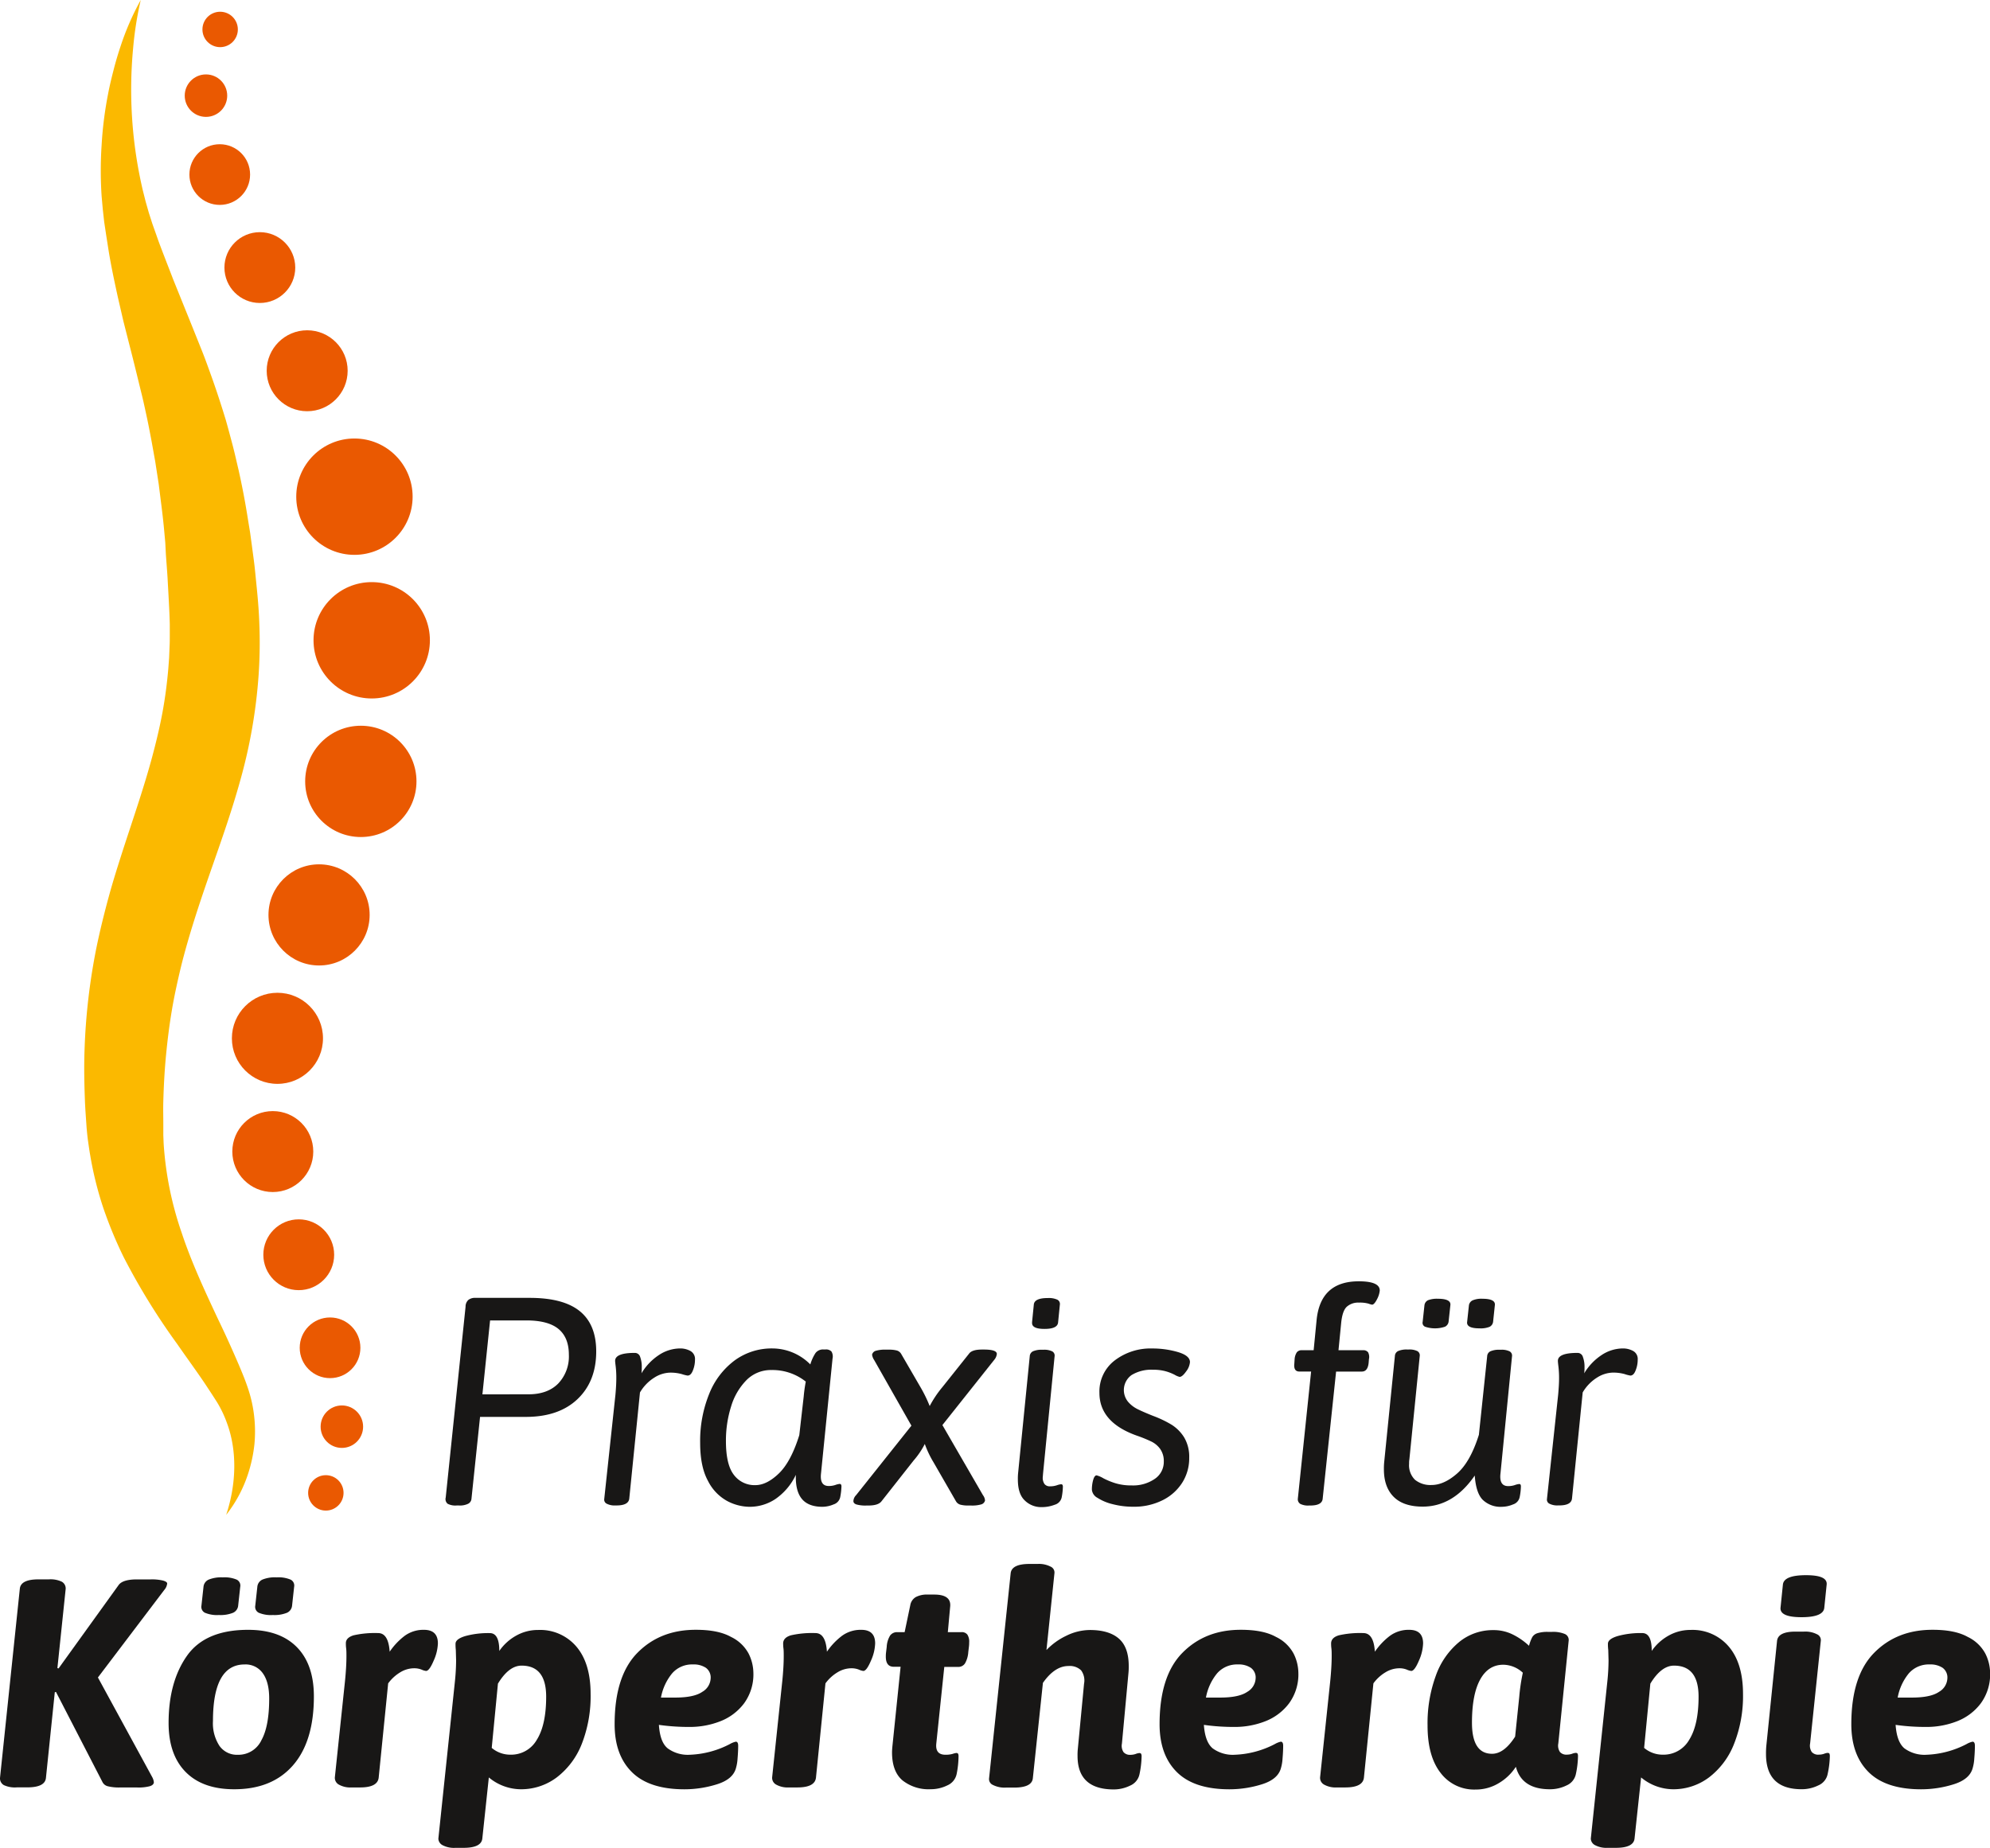 <svg xmlns="http://www.w3.org/2000/svg" viewBox="0 0 557.47 517.73"><defs><style>.cls-1{fill:#181716;}.cls-2{fill:#ea5901;}.cls-3{fill:#fbb900;}</style></defs><g id="Layer_2" data-name="Layer 2"><g id="Layer_1_copy" data-name="Layer 1 copy"><path class="cls-1" d="M125.4,421.33a1.69,1.69,0,0,1-.54-1.74l5.56-53.46a2.54,2.54,0,0,1,.78-1.91,3,3,0,0,1,2-.58h15.17q9.45,0,14.05,3.73t4.6,11.27q0,8.37-5.22,13.35t-14.43,5H134.48l-2.41,23a1.71,1.71,0,0,1-.91,1.33,5.17,5.17,0,0,1-2.57.49h-.66A4.66,4.66,0,0,1,125.4,421.33Zm22.67-30.67c3.53,0,6.3-1,8.29-3a11,11,0,0,0,3-8.09q0-4.8-2.9-7.21c-1.93-1.6-4.95-2.4-9-2.4H137.29l-2.15,20.72Z"/><path class="cls-1" d="M170,421.33a1.26,1.26,0,0,1-.74-1.25l3.15-29.34c.16-1.82.24-3.34.24-4.55a27,27,0,0,0-.16-3.24c-.11-.88-.17-1.43-.17-1.66q0-2.24,5.56-2.23a1.53,1.53,0,0,1,1.45,1.12,8,8,0,0,1,.45,2.94,13.69,13.69,0,0,1-.08,1.66,15.85,15.85,0,0,1,4.85-5.1,10.85,10.85,0,0,1,6-1.87,5.86,5.86,0,0,1,2.86.71,2.55,2.55,0,0,1,1.28,2.44,8,8,0,0,1-.58,3c-.39,1-.88,1.45-1.49,1.45A9.86,9.86,0,0,1,191,385a11.92,11.92,0,0,0-3.35-.41,8.58,8.58,0,0,0-4.31,1.37,12.08,12.08,0,0,0-4.06,4.18l-3,29.76c-.16,1.27-1.35,1.9-3.56,1.9h-.33A4.77,4.77,0,0,1,170,421.33Z"/><path class="cls-1" d="M203.68,420.54a13.08,13.08,0,0,1-5.34-5.6q-2.21-4-2.2-10.69a35,35,0,0,1,2.53-13.71,21.6,21.6,0,0,1,7.13-9.37,17.55,17.55,0,0,1,10.65-3.36A15,15,0,0,1,227,382.29a12.16,12.16,0,0,1,1.45-3.19,2.63,2.63,0,0,1,2.28-1h.5a2.06,2.06,0,0,1,1.7.58,2.76,2.76,0,0,1,.29,2L230,412.79c-.28,2.38.44,3.56,2.15,3.56a5.68,5.68,0,0,0,1.87-.29,4.8,4.8,0,0,1,1.2-.29c.33,0,.5.23.5.67a17.57,17.57,0,0,1-.34,3,2.72,2.72,0,0,1-1.86,2.07,8.23,8.23,0,0,1-3.11.67c-2.65,0-4.59-.75-5.8-2.24s-1.77-3.73-1.66-6.72a17.09,17.09,0,0,1-5.76,6.8,13,13,0,0,1-7.17,2.16A13.67,13.67,0,0,1,203.68,420.54Zm14.51-7.71q3.39-3.27,5.72-10.73l1.24-10.86a40.76,40.76,0,0,1,.58-4.14,15,15,0,0,0-9.61-3.24,9.6,9.6,0,0,0-7,2.82,17.76,17.76,0,0,0-4.31,7.38,31.71,31.71,0,0,0-1.45,9.7q0,6.63,2.24,9.49a7.21,7.21,0,0,0,6,2.86Q214.79,416.11,218.19,412.83Z"/><path class="cls-1" d="M239.94,421.53c-.58-.19-.87-.51-.87-.95a2.52,2.52,0,0,1,.75-1.66l15.5-19.47-10.44-18.4a3.42,3.42,0,0,1-.58-1.5,1.49,1.49,0,0,1,1-1.07,9.18,9.18,0,0,1,2.94-.33H249a8.34,8.34,0,0,1,2.24.24,2.06,2.06,0,0,1,1.24,1l5.22,9a39.2,39.2,0,0,1,2.74,5.56,30.22,30.22,0,0,1,3.56-5.31l7.46-9.36c.55-.78,1.77-1.16,3.65-1.16h.5c2.43,0,3.64.41,3.64,1.24a3.09,3.09,0,0,1-.74,1.66L264,399.28l11.36,19.64a2.77,2.77,0,0,1,.58,1.5,1.51,1.51,0,0,1-1,1.07,9.18,9.18,0,0,1-2.94.33h-.75a8.26,8.26,0,0,1-2.23-.24,2.06,2.06,0,0,1-1.25-1l-6.3-10.94a28.22,28.22,0,0,1-2.4-5.06,22.56,22.56,0,0,1-3.15,4.65l-9,11.43c-.61.78-1.83,1.16-3.65,1.16h-.5A9.37,9.37,0,0,1,239.94,421.53Z"/><path class="cls-1" d="M287,420.33c-1.24-1.21-1.86-3.15-1.86-5.8a15.72,15.72,0,0,1,.08-1.91L288.47,380a1.62,1.62,0,0,1,.95-1.41,6,6,0,0,1,2.53-.41h.33a5.09,5.09,0,0,1,2.49.45,1.33,1.33,0,0,1,.66,1.37l-3.23,32.82-.08,1a3,3,0,0,0,.5,2,1.87,1.87,0,0,0,1.57.62,5.77,5.77,0,0,0,1.87-.29,4.8,4.8,0,0,1,1.2-.29c.33,0,.49.23.49.67a17.4,17.4,0,0,1-.33,3,2.74,2.74,0,0,1-1.95,2.07,10.07,10.07,0,0,1-3.68.67A6.52,6.52,0,0,1,287,420.33Zm2.11-49.81.5-5q.17-1.83,3.9-1.83a5.76,5.76,0,0,1,2.69.46,1.33,1.33,0,0,1,.71,1.37l-.5,5c-.11,1.22-1.38,1.82-3.81,1.82S289,371.74,289.13,370.52Z"/><path class="cls-1" d="M311.72,421.45a13.71,13.71,0,0,1-4.27-1.78,2.9,2.9,0,0,1-1.57-2.24,9.78,9.78,0,0,1,.37-2.82c.25-.83.57-1.24.95-1.24a7.33,7.33,0,0,1,1.91.83,20.38,20.38,0,0,0,3.48,1.41,15.32,15.32,0,0,0,4.48.58,10.69,10.69,0,0,0,6.42-1.83,5.73,5.73,0,0,0,2.53-4.88,5.84,5.84,0,0,0-1-3.49,6.63,6.63,0,0,0-2.44-2.07,37.91,37.91,0,0,0-4.06-1.66q-10.53-3.72-10.53-12a10.93,10.93,0,0,1,4.27-9.08,16.55,16.55,0,0,1,10.57-3.36,25.43,25.43,0,0,1,7.13,1q3.39,1,3.39,2.82a4.89,4.89,0,0,1-1.07,2.61q-1.08,1.53-1.83,1.53a5,5,0,0,1-1.37-.58,13.14,13.14,0,0,0-2.56-1,12.88,12.88,0,0,0-3.53-.42,10.59,10.59,0,0,0-6,1.49,5.17,5.17,0,0,0-1,7.46,8.45,8.45,0,0,0,2.65,2.07c1,.5,2.46,1.14,4.39,1.91a30.34,30.34,0,0,1,5.27,2.53,11.14,11.14,0,0,1,3.44,3.52,10.65,10.65,0,0,1,1.4,5.72,12.75,12.75,0,0,1-1.94,6.92,13.7,13.7,0,0,1-5.51,4.93,17.76,17.76,0,0,1-8.21,1.83A22.61,22.61,0,0,1,311.72,421.45Z"/><path class="cls-1" d="M364.27,421.37a1.52,1.52,0,0,1-.71-1.37l3.73-35.72H364c-1.11,0-1.58-.75-1.41-2.24l.08-1.24a4,4,0,0,1,.62-1.91,1.66,1.66,0,0,1,1.37-.58H368l.82-8.37Q369.86,359,380.64,359q5.88,0,5.88,2.57a6.39,6.39,0,0,1-.74,2.4c-.5,1-1,1.58-1.41,1.58a5.78,5.78,0,0,1-1-.29,9,9,0,0,0-2.69-.29,4.76,4.76,0,0,0-3.4,1.16q-1.25,1.15-1.58,4.64l-.74,7.54h6.88a1.64,1.64,0,0,1,1.41.58,2.81,2.81,0,0,1,.24,1.91l-.08,1c-.16,1.66-.8,2.49-1.91,2.49h-7.21L370.52,420c-.16,1.22-1.32,1.82-3.48,1.82h-.33A4.79,4.79,0,0,1,364.27,421.37Z"/><path class="cls-1" d="M426.06,416.44a16.6,16.6,0,0,1-.34,3,2.72,2.72,0,0,1-1.86,2.07,8.23,8.23,0,0,1-3.11.67,7.19,7.19,0,0,1-5.43-2q-1.86-1.95-2.19-6.76-6,8.71-14.59,8.71c-3.59,0-6.3-.92-8.12-2.74s-2.74-4.39-2.74-7.71a19.17,19.17,0,0,1,.08-2l3-29.75a1.6,1.6,0,0,1,.95-1.41,6,6,0,0,1,2.53-.41h.33a5.09,5.09,0,0,1,2.49.45,1.36,1.36,0,0,1,.66,1.37l-2.9,28.93a6.44,6.44,0,0,0-.08,1.24,5.69,5.69,0,0,0,1.65,4.51,6.84,6.84,0,0,0,4.65,1.46q3.48,0,7.17-3.24T414.29,402l2.32-22a1.6,1.6,0,0,1,.95-1.41,6,6,0,0,1,2.53-.41h.33a5.09,5.09,0,0,1,2.49.45,1.36,1.36,0,0,1,.66,1.37l-3.23,32.82c-.28,2.38.44,3.56,2.15,3.56a5.68,5.68,0,0,0,1.87-.29,4.8,4.8,0,0,1,1.2-.29C425.89,415.77,426.06,416,426.06,416.44ZM399.2,371.72a1.19,1.19,0,0,1-.66-1.37l.5-4.64a1.8,1.8,0,0,1,1-1.41,7,7,0,0,1,2.78-.41c2.48,0,3.65.61,3.48,1.82l-.5,4.64a1.85,1.85,0,0,1-1,1.37,8.75,8.75,0,0,1-5.6,0ZM411,370.35l.5-4.64a1.85,1.85,0,0,1,1-1.36,6.23,6.23,0,0,1,2.78-.46c2.49,0,3.65.61,3.48,1.82l-.49,4.64a1.82,1.82,0,0,1-1,1.41,6.74,6.74,0,0,1-2.82.42Q410.73,372.18,411,370.35Z"/><path class="cls-1" d="M434.09,421.33a1.26,1.26,0,0,1-.74-1.25l3.15-29.34c.16-1.82.25-3.34.25-4.55a26.75,26.75,0,0,0-.17-3.24c-.11-.88-.16-1.43-.16-1.66q0-2.24,5.55-2.23a1.53,1.53,0,0,1,1.45,1.12,7.94,7.94,0,0,1,.46,2.94,11.6,11.6,0,0,1-.09,1.66,15.85,15.85,0,0,1,4.85-5.1,10.87,10.87,0,0,1,6-1.87,5.86,5.86,0,0,1,2.86.71,2.54,2.54,0,0,1,1.28,2.44,8,8,0,0,1-.58,3c-.38,1-.88,1.45-1.49,1.45a9.87,9.87,0,0,1-1.61-.42,12,12,0,0,0-3.36-.41,8.61,8.61,0,0,0-4.31,1.37,12.08,12.08,0,0,0-4.06,4.18l-3,29.76c-.16,1.27-1.35,1.9-3.56,1.9h-.33A4.79,4.79,0,0,1,434.09,421.33Z"/><path class="cls-1" d="M1.08,500.16a2.17,2.17,0,0,1-1.08-2l5.55-53q.25-2.65,5.22-2.65h2.9a7.38,7.38,0,0,1,3.65.66,2.17,2.17,0,0,1,1.08,2l-2.32,22.21.33.08,16.83-23.37q1.15-1.57,5.13-1.57h3.9a13.28,13.28,0,0,1,3.4.33c.77.22,1.16.49,1.16.83a3.28,3.28,0,0,1-.83,1.82L27.43,470,42.6,497.84a3.85,3.85,0,0,1,.5,1.49c0,.5-.36.87-1.08,1.12a12.4,12.4,0,0,1-3.65.37h-4.8a12.85,12.85,0,0,1-3.32-.33,2.28,2.28,0,0,1-1.57-1.24l-13-25.2-.33.09-2.48,24q-.26,2.65-5.23,2.65H4.72A7.33,7.33,0,0,1,1.08,500.16Z"/><path class="cls-1" d="M52,496.47q-4.77-4.85-4.77-13.71,0-11.52,5.14-18.82t17.16-7.29q8.86,0,13.63,4.85t4.77,13.8q0,12.6-5.85,19.31t-16.45,6.71Q56.77,501.32,52,496.47Zm5.43-44.59a1.85,1.85,0,0,1-1-2l.58-5.3a2.45,2.45,0,0,1,1.45-2,9.38,9.38,0,0,1,3.94-.63,8.78,8.78,0,0,1,3.9.63,1.85,1.85,0,0,1,1,2l-.58,5.3a2.45,2.45,0,0,1-1.45,2,9.41,9.41,0,0,1-3.94.62A8.73,8.73,0,0,1,57.44,451.88Zm15.74,35.81q2.25-3.94,2.24-11.81,0-4.56-1.78-7.05a5.89,5.89,0,0,0-5.1-2.48q-8.87,0-8.87,15.83a11.57,11.57,0,0,0,1.83,7,6,6,0,0,0,5.14,2.48A7.12,7.12,0,0,0,73.18,487.69Zm-.66-35.81a1.85,1.85,0,0,1-1-2l.58-5.3a2.45,2.45,0,0,1,1.41-2,9.26,9.26,0,0,1,4-.63,8.72,8.72,0,0,1,3.9.63,1.84,1.84,0,0,1,1,2l-.58,5.3a2.43,2.43,0,0,1-1.45,2,9.35,9.35,0,0,1-3.93.62A8.75,8.75,0,0,1,72.52,451.88Z"/><path class="cls-1" d="M94.9,500a2.15,2.15,0,0,1-1.08-2.16l2.82-26.77c.28-2.76.41-5.11.41-7.05,0-.82,0-1.56-.08-2.19s-.08-1.12-.08-1.45c0-1.05.79-1.78,2.19-2.2a27,27,0,0,1,6.84-.62c1.94,0,3,1.74,3.24,5.22a19,19,0,0,1,4.18-4.43,8.85,8.85,0,0,1,5.43-1.7q3.9,0,3.9,3.81a12.88,12.88,0,0,1-1.21,4.89c-.8,1.88-1.5,2.82-2.11,2.82a4.34,4.34,0,0,1-1.24-.37,5.67,5.67,0,0,0-2.16-.38,7.53,7.53,0,0,0-3.81,1.12,11.7,11.7,0,0,0-3.4,3.11L106.09,498c-.17,1.88-1.91,2.81-5.22,2.81H98.55A6.62,6.62,0,0,1,94.9,500Z"/><path class="cls-1" d="M161.45,461.33q4,4.68,4,13.3A36.6,36.6,0,0,1,163,488.56a21.78,21.78,0,0,1-7,9.41,16.58,16.58,0,0,1-10.19,3.35,14.16,14.16,0,0,1-8.87-3.31l-1.82,17.07q-.25,2.65-5.22,2.65h-2.33A6.83,6.83,0,0,1,124,517a2.16,2.16,0,0,1-1.2-1.83l4.64-44.09a58.49,58.49,0,0,0,.33-5.88l-.08-2.91a14.38,14.38,0,0,1-.08-1.74c0-.88.91-1.6,2.73-2.15a24.26,24.26,0,0,1,6.88-.83q2.66,0,2.65,5a13.94,13.94,0,0,1,4.69-4.27,12.38,12.38,0,0,1,6.17-1.61A13.3,13.3,0,0,1,161.45,461.33Zm-11.06,26.11q2.61-4.19,2.61-12.06,0-8.7-6.88-8.7-3.57,0-6.63,5.05l-1.74,18a8,8,0,0,0,5.22,1.9A8.27,8.27,0,0,0,150.39,487.44Z"/><path class="cls-1" d="M208.41,477.29a15.2,15.2,0,0,1-6.68,5,23.35,23.35,0,0,1-8.53,1.57,60.43,60.43,0,0,1-8.62-.58c.22,3.21,1,5.4,2.48,6.59a9.53,9.53,0,0,0,6.22,1.78,26.25,26.25,0,0,0,11.19-3,5.8,5.8,0,0,1,1.66-.66c.44,0,.66.38.66,1.16,0,1.05-.06,2.22-.17,3.52a12.16,12.16,0,0,1-.49,2.86c-.61,2.05-2.41,3.52-5.39,4.43a30.49,30.49,0,0,1-9,1.37q-9.87,0-14.72-4.81t-4.84-13.42q0-13.51,6.38-20t16.41-6.46c4.14,0,7.42.65,9.82,2a10.91,10.91,0,0,1,4.93,4.68,12.34,12.34,0,0,1,1.33,5.39A13.75,13.75,0,0,1,208.41,477.29Zm-19.27-1.66q5.3,0,7.62-1.62a4.58,4.58,0,0,0,2.32-3.77,3.37,3.37,0,0,0-1.32-2.94,6.13,6.13,0,0,0-3.65-.95,7.36,7.36,0,0,0-5.84,2.52,14.89,14.89,0,0,0-3.11,6.76Z"/><path class="cls-1" d="M217.4,500a2.15,2.15,0,0,1-1.08-2.16l2.82-26.77c.28-2.76.41-5.11.41-7.05,0-.82,0-1.56-.08-2.19s-.08-1.12-.08-1.45c.05-1.05.78-1.78,2.19-2.2a27,27,0,0,1,6.84-.62c1.94,0,3,1.74,3.23,5.22a19,19,0,0,1,4.19-4.43,8.85,8.85,0,0,1,5.43-1.7c2.6,0,3.89,1.27,3.89,3.81a12.84,12.84,0,0,1-1.2,4.89c-.8,1.88-1.5,2.82-2.11,2.82a4.34,4.34,0,0,1-1.24-.37,5.67,5.67,0,0,0-2.16-.38,7.53,7.53,0,0,0-3.81,1.12,11.58,11.58,0,0,0-3.4,3.11L228.59,498c-.17,1.88-1.91,2.81-5.22,2.81H221A6.61,6.61,0,0,1,217.4,500Z"/><path class="cls-1" d="M252.83,498.84q-2.94-2.49-2.94-7.88c0-.44.05-1.21.17-2.32L252.29,467h-1.9c-1.5,0-2.24-.94-2.24-2.82a9.35,9.35,0,0,1,.08-1.33l.17-1.41a6.77,6.77,0,0,1,.95-3.19,2.39,2.39,0,0,1,2-.95h2.07l1.58-7.54a3.27,3.27,0,0,1,1.53-2.28,6.66,6.66,0,0,1,3.36-.71h1.82q4.72,0,4.48,3.24l-.67,7.29h3.82A1.93,1.93,0,0,1,271,458a3.6,3.6,0,0,1,.5,2.16,9.09,9.09,0,0,1-.08,1.32l-.17,1.41a7.3,7.3,0,0,1-.91,3.15,2.21,2.21,0,0,1-2,1h-3.81l-2.24,21.47c-.22,2.1.64,3.14,2.57,3.14a7.09,7.09,0,0,0,2-.24,4.78,4.78,0,0,1,1-.25.59.59,0,0,1,.53.2,1.63,1.63,0,0,1,.13.79A26.16,26.16,0,0,1,268,497a4.43,4.43,0,0,1-2.61,3.23,10.51,10.51,0,0,1-4.69,1.08A11.76,11.76,0,0,1,252.83,498.84Z"/><path class="cls-1" d="M301.86,492a16.48,16.48,0,0,1,.08-2l1.74-18.24a4.79,4.79,0,0,0-.83-3.77,4.59,4.59,0,0,0-3.56-1.2q-3.81,0-7.13,4.72l-2.82,26.69c-.16,1.77-1.91,2.65-5.22,2.65H281.8a7.19,7.19,0,0,1-3.65-.74,1.79,1.79,0,0,1-1.08-1.82l6.05-57.44q.25-2.65,5.23-2.66h2.32a7.11,7.11,0,0,1,3.64.75,1.79,1.79,0,0,1,1.08,1.82l-2.24,21.55a18.88,18.88,0,0,1,5.56-4,15.11,15.11,0,0,1,6.63-1.61c3.53,0,6.23.8,8.08,2.4s2.78,4.17,2.78,7.71a18.38,18.38,0,0,1-.09,2.07l-1.82,19.65a3.2,3.2,0,0,0,.46,2.4,2.37,2.37,0,0,0,1.94.74,4.45,4.45,0,0,0,1.45-.24,3.47,3.47,0,0,1,1-.25.59.59,0,0,1,.53.2,1.63,1.63,0,0,1,.13.79,25.35,25.35,0,0,1-.58,4.89,4.43,4.43,0,0,1-2.61,3.23,10.5,10.5,0,0,1-4.68,1.08Q301.86,501.32,301.86,492Z"/><path class="cls-1" d="M361.08,477.29a15.26,15.26,0,0,1-6.68,5,23.35,23.35,0,0,1-8.53,1.57,60.43,60.43,0,0,1-8.62-.58c.22,3.21,1.05,5.4,2.48,6.59a9.53,9.53,0,0,0,6.22,1.78,26.32,26.32,0,0,0,11.19-3,5.8,5.8,0,0,1,1.66-.66c.44,0,.66.38.66,1.16,0,1.05-.06,2.22-.17,3.52a12.16,12.16,0,0,1-.49,2.86c-.61,2.05-2.41,3.52-5.39,4.43a30.54,30.54,0,0,1-9,1.37q-9.87,0-14.72-4.81t-4.85-13.42q0-13.51,6.39-20t16.41-6.46c4.14,0,7.42.65,9.82,2a10.91,10.91,0,0,1,4.93,4.68,12.34,12.34,0,0,1,1.33,5.39A13.75,13.75,0,0,1,361.08,477.29Zm-19.27-1.66q5.29,0,7.62-1.62a4.58,4.58,0,0,0,2.32-3.77,3.35,3.35,0,0,0-1.33-2.94,6.1,6.1,0,0,0-3.64-.95,7.39,7.39,0,0,0-5.85,2.52,14.89,14.89,0,0,0-3.1,6.76Z"/><path class="cls-1" d="M370.9,500a2.15,2.15,0,0,1-1.08-2.16l2.82-26.77q.41-4.14.41-7.05c0-.82,0-1.56-.08-2.19s-.08-1.12-.08-1.45c.05-1.05.78-1.78,2.19-2.2a27,27,0,0,1,6.84-.62q2.9,0,3.23,5.22a19,19,0,0,1,4.19-4.43,8.85,8.85,0,0,1,5.43-1.7q3.89,0,3.89,3.81a12.84,12.84,0,0,1-1.2,4.89c-.8,1.88-1.51,2.82-2.11,2.82a4.46,4.46,0,0,1-1.25-.37,5.58,5.58,0,0,0-2.15-.38,7.53,7.53,0,0,0-3.81,1.12,11.46,11.46,0,0,0-3.4,3.11L382.09,498c-.17,1.88-1.91,2.81-5.23,2.81h-2.32A6.61,6.61,0,0,1,370.9,500Z"/><path class="cls-1" d="M403.55,496.72q-3.65-4.68-3.64-13.3a38.71,38.71,0,0,1,2.32-13.93,21.55,21.55,0,0,1,6.5-9.4,14.87,14.87,0,0,1,9.58-3.36,11.92,11.92,0,0,1,5.67,1.33,18.74,18.74,0,0,1,4.35,3.06,11.69,11.69,0,0,1,.92-2.44,2.58,2.58,0,0,1,1.41-1.08,9.27,9.27,0,0,1,3.06-.37h1a8.49,8.49,0,0,1,3.64.58,1.81,1.81,0,0,1,1.08,1.9l-2.9,28.77a3.2,3.2,0,0,0,.46,2.4,2.37,2.37,0,0,0,1.94.74,4.45,4.45,0,0,0,1.45-.24,3.47,3.47,0,0,1,1-.25.62.62,0,0,1,.54.2,1.79,1.79,0,0,1,.12.79,25.35,25.35,0,0,1-.58,4.89,4.43,4.43,0,0,1-2.61,3.23,10.47,10.47,0,0,1-4.68,1.08q-7.87,0-9.53-6.3a14.42,14.42,0,0,1-4.81,4.6,12.39,12.39,0,0,1-6.47,1.78A11.76,11.76,0,0,1,403.55,496.72Zm20.89-10.15,1.16-11.19a52.07,52.07,0,0,1,1-6.71,8.16,8.16,0,0,0-5.47-2.24q-4.22,0-6.5,4.18t-2.28,12.06q0,8.71,5.63,8.71C420.24,491.38,422.39,489.77,424.44,486.57Z"/><path class="cls-1" d="M484.28,461.33q4,4.68,4,13.3a36.4,36.4,0,0,1-2.49,13.93,21.77,21.77,0,0,1-7,9.41,16.58,16.58,0,0,1-10.19,3.35,14.16,14.16,0,0,1-8.87-3.31l-1.83,17.07q-.24,2.65-5.22,2.65h-2.32a6.81,6.81,0,0,1-3.52-.74,2.16,2.16,0,0,1-1.2-1.83l4.64-44.09a58.49,58.49,0,0,0,.33-5.88l-.08-2.91a12.21,12.21,0,0,1-.09-1.74c0-.88.92-1.6,2.74-2.15a24.22,24.22,0,0,1,6.88-.83q2.66,0,2.65,5a13.94,13.94,0,0,1,4.69-4.27,12.38,12.38,0,0,1,6.17-1.61A13.3,13.3,0,0,1,484.28,461.33Zm-11.06,26.11q2.61-4.19,2.61-12.06,0-8.7-6.88-8.7-3.57,0-6.63,5.05l-1.74,18a8,8,0,0,0,5.22,1.9A8.27,8.27,0,0,0,473.22,487.44Z"/><path class="cls-1" d="M494.72,491.46a22.75,22.75,0,0,1,.09-2.32l3-29.34q.25-2.66,5.22-2.65h2.32a7.19,7.19,0,0,1,3.65.74,1.79,1.79,0,0,1,1.08,1.82l-3,28.77a3.24,3.24,0,0,0,.46,2.4,2.37,2.37,0,0,0,2,.74,4.5,4.5,0,0,0,1.45-.24,3.44,3.44,0,0,1,.95-.25c.28,0,.46.07.54.2a1.79,1.79,0,0,1,.12.79A25.35,25.35,0,0,1,512,497a4.39,4.39,0,0,1-2.61,3.23,10.44,10.44,0,0,1-4.68,1.08Q494.73,501.32,494.72,491.46Zm4.07-41,.66-6.46c.16-1.77,2.32-2.66,6.46-2.66s6,.89,5.8,2.66l-.66,6.46q-.24,2.65-6.38,2.65T498.79,450.43Z"/><path class="cls-1" d="M554.86,477.29a15.2,15.2,0,0,1-6.68,5,23.35,23.35,0,0,1-8.53,1.57,60.43,60.43,0,0,1-8.62-.58c.22,3.21,1.05,5.4,2.48,6.59a9.53,9.53,0,0,0,6.22,1.78,26.32,26.32,0,0,0,11.19-3,5.8,5.8,0,0,1,1.66-.66c.44,0,.66.38.66,1.16,0,1.05-.06,2.22-.17,3.52a12.16,12.16,0,0,1-.49,2.86c-.61,2.05-2.41,3.52-5.39,4.43a30.49,30.49,0,0,1-9,1.37q-9.87,0-14.72-4.81t-4.85-13.42q0-13.51,6.39-20t16.41-6.46c4.14,0,7.42.65,9.82,2a10.91,10.91,0,0,1,4.93,4.68,12.34,12.34,0,0,1,1.33,5.39A13.75,13.75,0,0,1,554.86,477.29Zm-19.27-1.66q5.29,0,7.62-1.62a4.58,4.58,0,0,0,2.32-3.77,3.37,3.37,0,0,0-1.32-2.94,6.15,6.15,0,0,0-3.65-.95,7.39,7.39,0,0,0-5.85,2.52,14.89,14.89,0,0,0-3.1,6.76Z"/><circle class="cls-2" cx="101.08" cy="218.93" r="15.59"/><circle class="cls-2" cx="104.13" cy="179.4" r="16.3"/><circle class="cls-2" cx="99.29" cy="139.16" r="16.3"/><circle class="cls-2" cx="86.05" cy="103.88" r="11.34"/><circle class="cls-2" cx="72.79" cy="74.97" r="9.92"/><circle class="cls-2" cx="61.56" cy="48.91" r="8.5"/><circle class="cls-2" cx="57.7" cy="26.8" r="5.95"/><circle class="cls-2" cx="61.67" cy="8.25" r="4.96"/><circle class="cls-2" cx="95.77" cy="399.73" r="5.95"/><circle class="cls-2" cx="91.28" cy="418.28" r="4.96"/><circle class="cls-2" cx="92.46" cy="377.63" r="8.5"/><circle class="cls-2" cx="83.69" cy="351.56" r="9.92"/><circle class="cls-2" cx="76.42" cy="322.65" r="11.34"/><circle class="cls-2" cx="77.72" cy="290.92" r="12.76"/><circle class="cls-2" cx="89.38" cy="256.34" r="14.17"/><path class="cls-3" d="M39.43,0a97,97,0,0,0-2.14,13.54A123.77,123.77,0,0,0,40,53.3l.8,3.17.89,3.13,1,3.12,1.12,3.15c.72,2.11,1.53,4.19,2.33,6.27s1.62,4.17,2.42,6.26L53.65,91l2.59,6.46c.88,2.15,1.69,4.37,2.49,6.6,1.62,4.44,3.12,9,4.51,13.57.66,2.31,1.27,4.63,1.9,7s1.12,4.66,1.68,7c1.05,4.68,1.94,9.39,2.67,14.09l.58,3.53.48,3.53c.3,2.35.66,4.71.89,7.06.46,4.72,1,9.31,1.19,14.4a134.87,134.87,0,0,1-.19,15,146.37,146.37,0,0,1-5.14,29.44c-2.61,9.41-5.82,18.28-8.77,26.78s-5.65,16.74-7.73,25c-1,4.15-1.93,8.31-2.64,12.51s-1.24,8.43-1.65,12.69-.64,8.56-.76,12.88c-.07,2.16,0,4.34,0,6.51l0,3.05c.05,1,.07,2,.14,3a94.86,94.86,0,0,0,5,24.29c2.68,8.11,6.4,16.14,10.29,24.42,2,4.13,3.91,8.37,5.78,12.73.46,1.09.92,2.19,1.36,3.3s.84,2.21,1.26,3.49A37,37,0,0,1,71.22,397a37.69,37.69,0,0,1,.06,7.58,40.29,40.29,0,0,1-1.44,7.25,37.28,37.28,0,0,1-6.48,12.61c2.91-8.77,3.07-18.08.21-25.75A31.11,31.11,0,0,0,61,393.21c-.5-.82-1.12-1.78-1.72-2.7l-1.83-2.78c-2.48-3.7-5.18-7.35-7.8-11.15a186.46,186.46,0,0,1-15-24.34,118.47,118.47,0,0,1-5.71-13.79,98.72,98.72,0,0,1-3.67-14.77c-.23-1.25-.39-2.52-.58-3.79s-.3-2.56-.42-3.8c-.16-2.4-.35-4.8-.46-7.22-.19-4.84-.3-9.7-.13-14.58a174.34,174.34,0,0,1,3.41-29.14c1-4.79,2.17-9.5,3.44-14.14s2.72-9.14,4.14-13.57c2.89-8.86,5.79-17.27,8-25.52,1.1-4.12,2.08-8.2,2.84-12.29s1.28-8.17,1.64-12.28l.23-3.08.12-3.1c.06-1,.06-2.07.06-3.11s0-2.07,0-3.12c-.09-4.06-.39-8.6-.62-13-.13-2.21-.32-4.4-.47-6.61L46.3,152,46,148.74c-.39-4.38-1-8.71-1.53-13.05l-1-6.48c-.4-2.15-.76-4.3-1.17-6.45s-.82-4.3-1.29-6.45-.92-4.3-1.47-6.46c-1.06-4.31-2.11-8.69-3.26-13.12L34.57,90,33,83.2c-1-4.59-2-9.22-2.72-13.91l-.55-3.51-.54-3.59-.4-3.6L28.47,55a108.13,108.13,0,0,1,0-14.4,105.69,105.69,0,0,1,1.78-14.14c.43-2.33,1-4.63,1.58-6.9s1.25-4.53,2-6.75A74.43,74.43,0,0,1,39.43,0Z"/></g></g></svg>